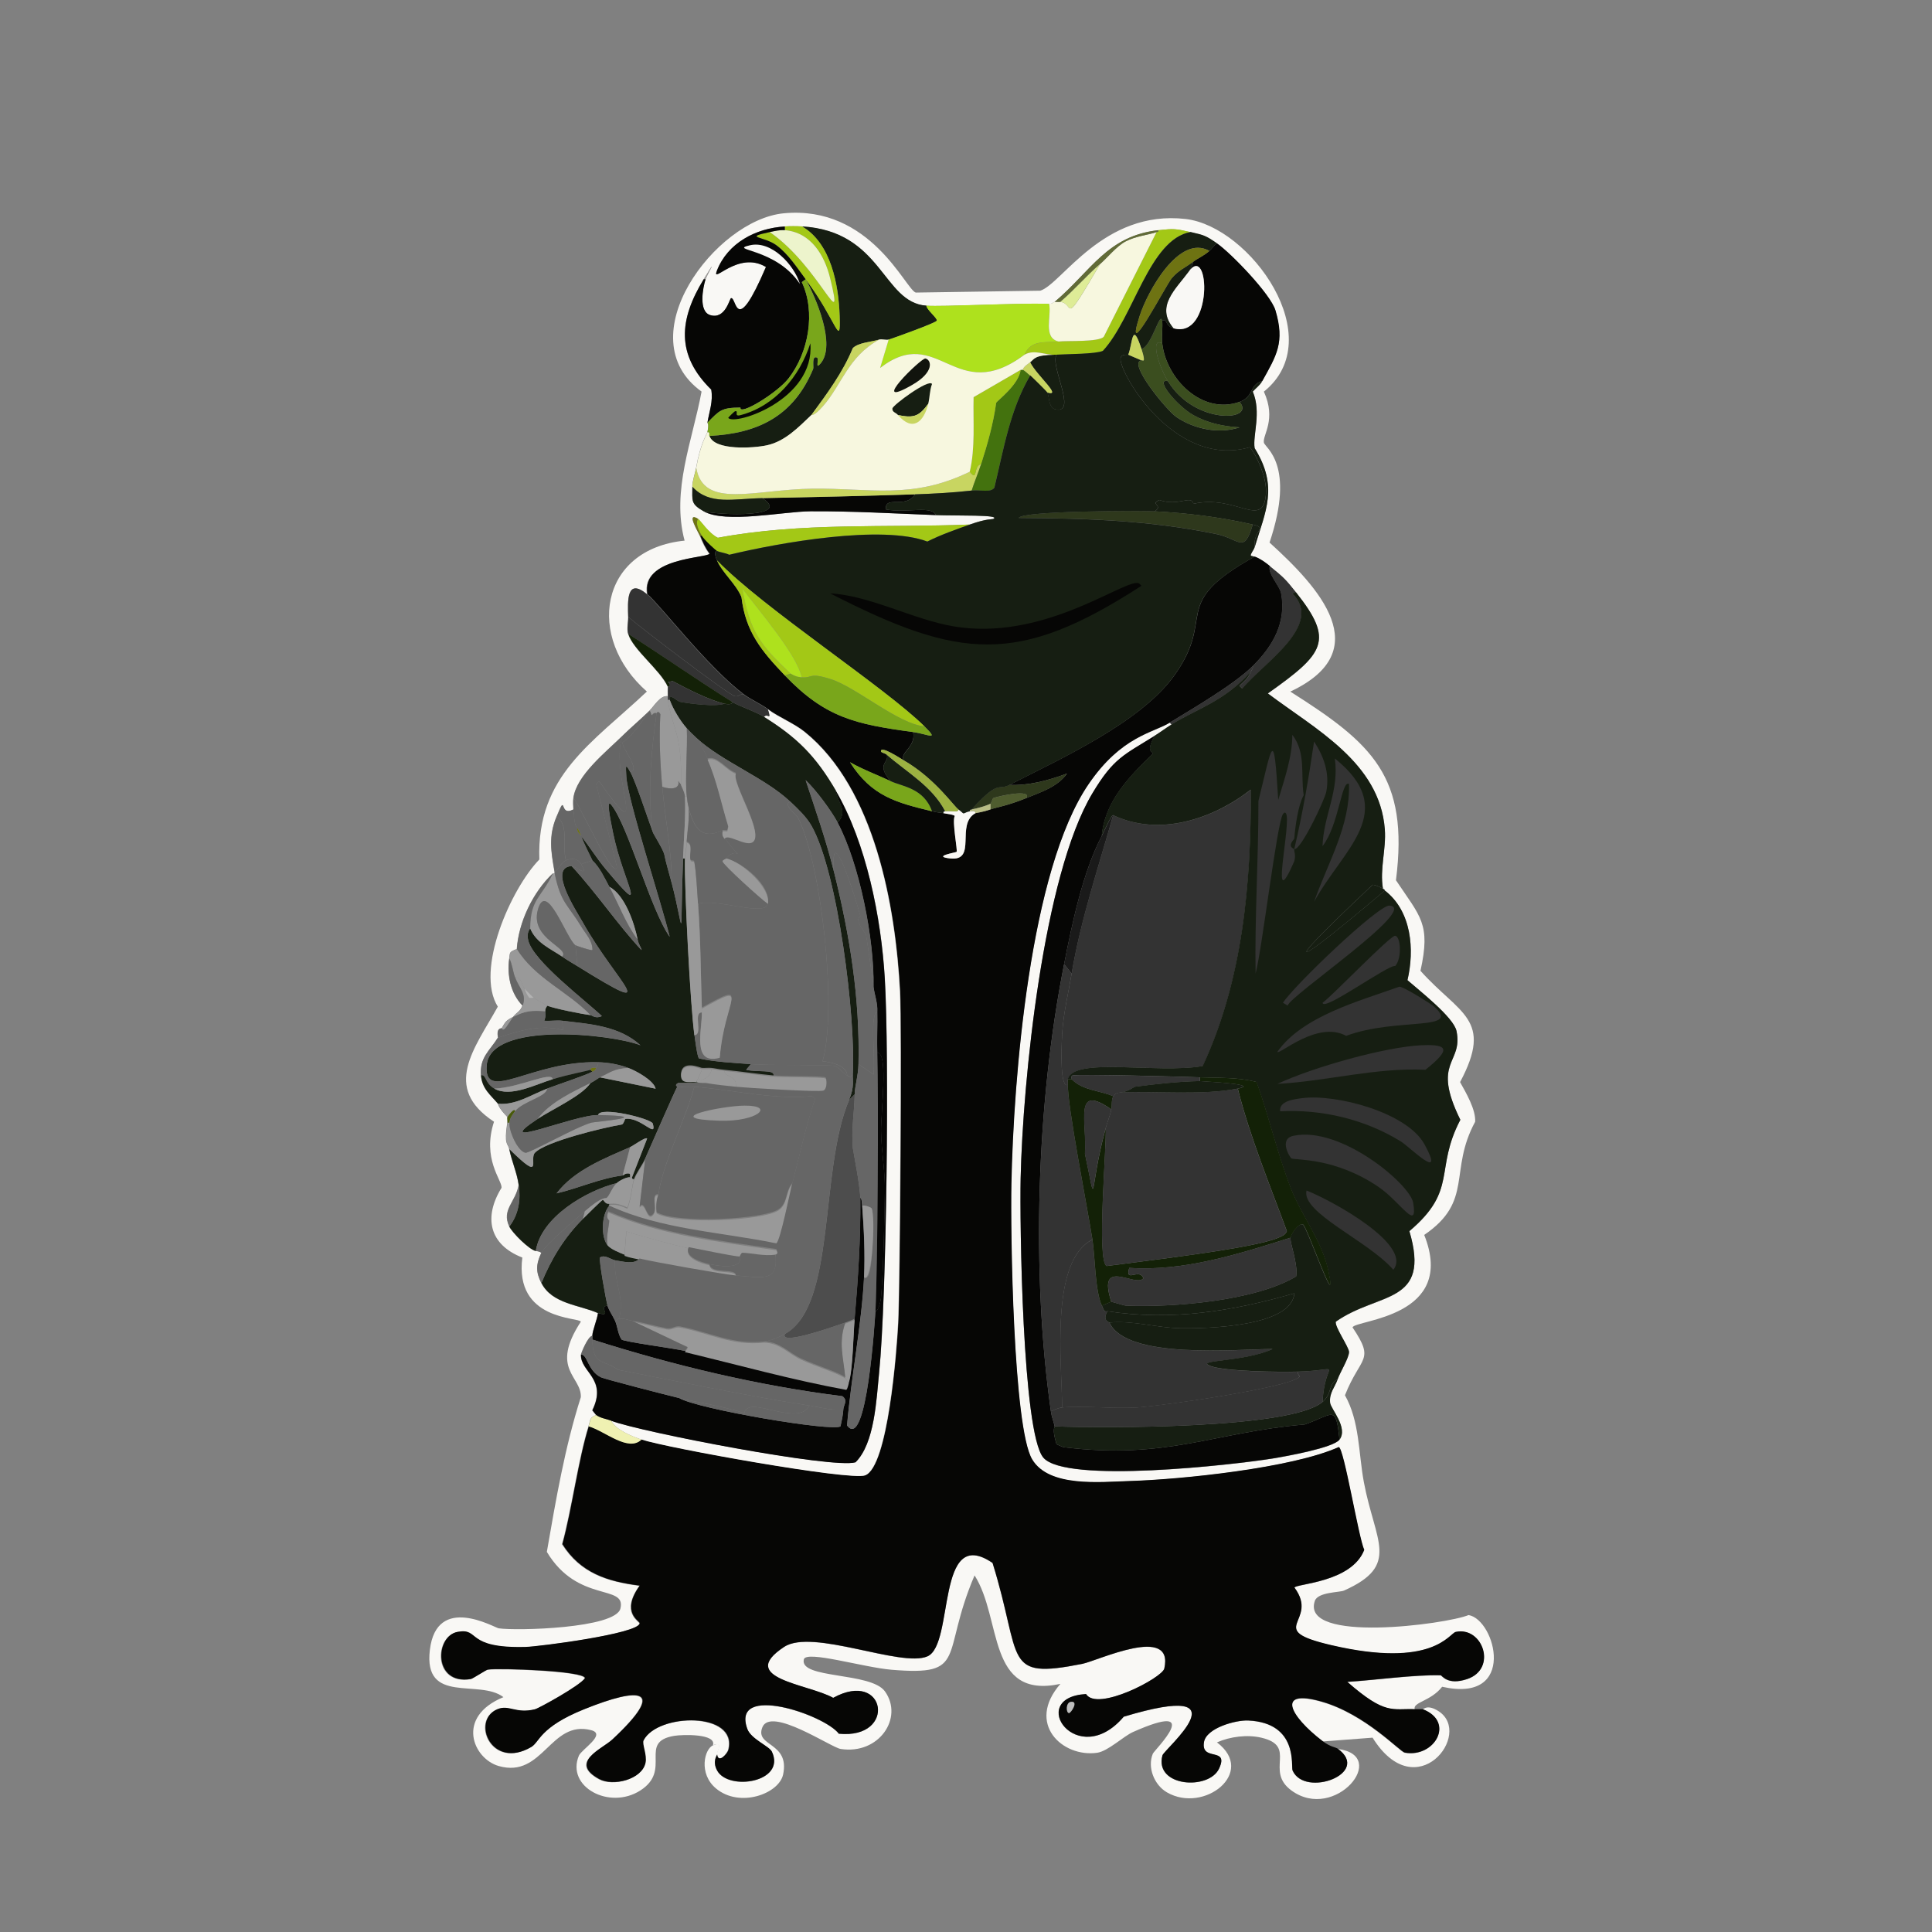 <?xml version="1.0" encoding="UTF-8"?><svg id="a" xmlns="http://www.w3.org/2000/svg" viewBox="0 0 361 361"><rect x="0" y="0" width="361" height="361" fill="#808080" stroke="none"/><defs><style>.b{fill:#999;}.b,.c,.d,.e,.f,.g,.h,.i,.j,.k,.l,.m,.n,.o,.p,.q,.r,.s,.t,.u,.v,.w,.x,.y,.z,.aa,.ab,.ac,.ad,.ae{stroke-width:0px;}.c{fill:#bdbdbd;}.d{fill:#aee11d;}.e{fill:#4d4d4d;}.f{fill:#666;}.g{fill:#edf4cc;}.h{fill:#616b37;}.i{fill:#79a61b;}.j{fill:#495b09;}.k{fill:#f9f8f5;}.l{fill:#1a1a1a;}.m{fill:#161e12;}.n{fill:#deec97;}.o{fill:#132107;}.p{fill:#c8d561;}.q{fill:#b3b3b3;}.r{fill:#333;}.s{fill:#6e7312;}.t{fill:#060605;}.u{fill:#2e381c;}.v{fill:#43720e;}.w{fill:#a3c816;}.x{fill:#4f5c2f;}.y{fill:#3b4e1f;}.z{fill:#eff1b2;}.aa{fill:#9cb141;}.ab{fill:#11140d;}.ac{fill:#a09e9d;}.ad{fill:#b8bc84;}.ae{fill:#f7f7df;}</style></defs><path class="k" d="m264.4,319.4c-4.33-.17-5.52,1.17-12.69-5.11,5.21-.32,12.47-1.36,17.45-1.23.27,0,1.24,1.93,4.94.71,5.71-1.9,2.93-9.88-2.12-8.81-1.2.25-4.24,6.91-23.27,2.47-12.78-2.98-2.08-4.29-6.87-10.75.2-.74,10.68-.92,13.04-7.05-1.08-2.35-3.78-19.03-4.76-19.21-8.74,3.93-29.38,6.06-39.13,6.35-5.4.16-15.01,1.23-18.16-4.05-3.55-5.97-4.06-42.64-3.88-51.47.41-19.55,3.41-58.62,14.45-74.74,6.13-8.94,11.99-9.52,15.16-11.46l.35.35c-1.06.67-2.12,1.46-3.17,2.12-5.72,3.59-7.65,4.09-11.63,10.75-9.19,15.37-13,53.77-13.4,71.92-.18,8.07.31,47.48,4.23,52.18,4.12,4.93,35.64,1.34,42.83.18,2.51-.41,11.38-2,12.52-3.53,1.64-2.22-1.63-5.71-1.76-6.87-.21-1.84.91-2.96,1.41-4.41.44-1.29,2.15-4.05,2.12-5.11-.03-.93-2.71-4.71-2.47-5.64,8-5.64,17.83-3.11,13.75-16.92,9.14-7.73,4.61-11.41,9.52-20.8-5.45-11.09.55-10.4-.71-16.57-.52-2.58-6.97-7.59-9.17-9.52,1.34-5.67.8-12.88-4.23-16.75-.02-.02.11-.1-.35-.35-.62-3.73.64-7.35.35-11.1-.94-12.48-13-18.7-21.86-25.38,10.59-7.51,12.43-9.85,5.29-18.86-2.04-2.57-2.41-2.89-4.94-4.94-.89-.72-1.74-1.34-2.82-1.76l-.71-.18c-.11-.33.54-1.03.71-1.59,2.04-6.77,4.49-11.3,0-18.51-.4-2.46,1.31-6.63-.35-10.58.59-.65,1.33-1.16,1.76-1.94,2.68-4.82,4.25-7.24,2.47-13.22-.9-3.03-8.34-10.72-10.93-12.52-2.09-1.45-2.38-1.53-4.94-2.12-2.77-.63-3.1-.67-5.99-.35-9.59,1.06-12.57,7.64-19.39,13.4-.28-.01-.31.37-1.06.35-6.79-.15-19.69.57-22.92.35-8.22-.55-8.2-13.92-23.27-14.81-1.01-.06-2.16-.06-3.17,0-5.39.31-10.68,3.08-12.69,8.28-1.03,2.67,3.98-3.85,9.17-.71-5.75,13.41-5.43,5.62-6.52,5.82-.27.05-1.04,4.02-3.88,3.17-2.25-.67-1.39-5.1-.88-6.7.25-.78,2.67-4.94-.35,0-4.59,7.51-5.23,14.11,1.41,20.62.38,2.19-.36,4.1-.71,6.17-.02.12.35.08,0,1.76-.07.34-1.3,2.03-2.12,6.7-.2,1.12-.7,2.37-.71,3.53,0,2.66-.34,3.18,2.12,4.58,4.07,2.33,14.8.04,19.92,0,7.86-.06,15.6.4,23.44.71,3.89.15,12.34-.11,10.75.71-.2.1-1.22-.09-4.41,1.06-15.73.62-31.43-.45-47.06,2.47-1.76-.88-3.19-3.21-3.7-3.53-2.33-1.43.09,2.52.35,3.17.53,1.3.91,2.21,1.76,3.35-.4.87-12.86.7-11.63,7.58-3.89-3.23-3.61,1.37-3.53,4.23.03,1.03-.3,2.19,0,3.17.92,2.97,5.99,6.74,7.4,9.87-.02.09,0,1.55,0,1.76-1.43-.2-2.51,1.84-3.53,2.82-1.6,1.55-3.34,3.02-4.94,4.58-3.12,3.06-8.6,7.4-9.17,11.63-.08.59-.03,1.48,0,2.12-2.88,1.53-1.14-3.49-3.17,1.41-1.5,3.61-1.01,6.48-.35,10.22.02.11-.02.24,0,.35h-.35c-3.71,3.53-6.34,9.05-6.7,14.1-1.46.57-1.25.64-1.41,1.76-.44,3.09.22,6.48,2.47,8.81-.45,1.16-.94,1.12-1.76,2.12-1.26.65-1.41.85-2.12,2.12-1.16.06-.65,1.68-.71,1.76-1.52,2.44-3.43,3.66-3.17,7.05.19,2.5,1.81,3.68,3.17,5.29.1.12-.02.65,1.76,2.47-.08.25.05.72,0,1.06-.66,4.32.12,3.81.35,4.94.46,2.28,1.46,4.45,1.76,6.7-.51,3.19-3.24,4.6-1.76,7.76.55,1.18,3.72,4.33,4.94,4.58.42.09.63.06,1.06.35-1.02,2.2-1.04,3.59,0,5.64,2,3.94,7.05,4.07,10.58,5.64-.16,1.27-.99,3.12-1.06,4.23-.84.1-2.11,3.3-2.12,3.53-.13,3.26,5,4.5,2.12,10.4l.71.88c-1.26.57-.98.74-1.41,2.12-1.94,6.17-3.13,15.46-4.94,22.03,3.4,5.4,8.42,6.99,14.45,7.76-3.66,5.1.07,6.62,0,7.05-.3,1.95-18.88,4.34-21.33,4.41-11.38.3-8.44-3.59-12.69-2.82-4.29.78-4.61,9.98,2.47,8.81.34-.06,2.85-1.71,3.17-1.76,2.07-.32,18.04.23,18.16,1.59-.88,1.38-8.63,5.64-9.34,5.82-3.63.9-4.86-.93-7.05,0-4.95,2.1-1.1,11.41,6.35,7.05,1.57-.92,1.54-3.69,9.87-7.05,10.6-4.27,15.55-3.94,5.29,5.64-1.91,1.79-8.2,4.26-2.47,7.4,2.59,1.42,7.95.11,8.64-3,.33-1.51-.7-3.56-.35-4.23,2.66-5.13,17.7-5.38,15.86,1.76-.17.68-1.89,2.68-2.12.88.07-.89,1.29-2.54-.71-1.76.73-2.19-5.67-2.02-7.23-1.76-6.83,1.14-.31,6.37-6.35,10.22-5.77,3.68-13.9-.7-11.46-6.52.49-1.17,5.22-4,2.29-4.76-7.64-1.97-8.98,9.07-17.27,6.7-4.8-1.37-8.11-9.18.88-12.87-4.51-3.47-14.96,1.47-13.75-8.81,1.25-10.58,12.04-4.18,12.87-4.05,3.34.5,21.84.02,22.74-3.7,1.13-4.64-7.95-.91-13.75-10.58,1.69-9.72,3.35-19.5,6.35-28.91.17-3.92-5.84-5.17,0-14.1-.27-.88-12.44-.14-10.93-11.99-6.22-2.42-7.27-7.55-3.88-13.04.11-1.42-3.69-5.39-1.41-12.34-9.77-6.41-3.64-13.67.71-21.5-4.29-6.81,2.43-22.01,7.76-27.5-.55-15.67,9.95-21.8,20.09-31.38-11.45-10.08-8.91-26.59,7.05-28.2-2.5-9.33,1.46-18.66,3.17-27.85-13.97-10.06,2.57-32.09,15.34-33.31,16.26-1.56,22.78,14.24,24.68,14.81l23.27-.35c4.02-1.25,11.77-15.16,27.15-13.4,12.1,1.39,27.03,22.31,14.63,32.26,2.39,5.25-.26,8.09,0,9.52.18.97,5.98,4.01,1.06,18.68,9.25,8.39,20.13,20.21,3.88,27.85,15.31,9.7,22.2,15.81,19.74,35.25,4.58,6.87,6.53,8.1,4.58,16.92,7.26,8.13,13.71,8.95,7.4,20.8,1.13,2.02,2.95,5.13,2.82,7.4-5,9.21-.22,14.82-9.52,21.15,6.15,15.45-12.79,15.83-13.4,17.27,4.29,6.38,1.52,5.29-1.41,12.69,2.76,4.9,2.52,10.81,3.53,16.22,2.08,11.16,6.89,15.54-3.7,20.27-.83.37-4.9.26-5.46,1.94-2.69,8.01,24.64,4.35,28.73,2.64,5.04.84,9.19,16.57-4.94,13.4-2.15,2.75-5.58,2.87-5.11,4.23Z"/><path class="k" d="m249.95,326.8c9.82,1.2-.48,13.72-8.64,7.76-5.07-3.71,1.21-8.28-5.64-9.87-2.62-.61-5.81-.21-8.28.88,7.44,5.61-2.4,13.36-9.34,9.34-2.39-1.38-3.7-4.67-2.64-7.23.28-.67,9.93-10.1-3.7-4.05-1.76.78-4.68,3.59-6.7,3.88-6.49.93-13.36-5.44-6.87-12.87-13.8,2.94-10.84-12.13-16.04-20.27-6.43,15.02-1.08,18.83-15.51,17.63-5.25-.44-15.97-3.68-16.39-1.94-.9,3.69,12.54,2.32,15.16,5.99,3.52,4.93-1.11,11.86-8.28,10.75-1.8-.28-13.06-7.97-14.63-4.05-1.46,3.65,5.16,2.71,3.88,8.81-.76,3.61-8.09,6.31-12.52,2.64-3.35-2.77-2.19-7.46-.53-8.11,1.99-.78.77.87.71,1.76-.01.15-.95,1.25,0,3,2.11,3.88,12.93,2.21,10.22-3.53-.48-1.01-3.9-2.35-4.58-4.23-3.13-8.59,14.4-2.7,17.1.88,10.92,1.07,8.81-12.13-1.06-6.7-4.65-2.61-18.12-3.6-9.17-9.52,5.31-3.51,21.89,3.92,26.79,1.76,5.09-2.24,1.49-24.71,12.16-17.45,5.65,18.14,1.73,21.84,16.75,18.86,2.88-.57,17.22-7.43,15.34.88-.39,1.73-12.55,8.12-14.63,4.76-11.27.65-1.64,14.44,7.05,4.23,23.28-7,7.53,6.09,7.23,7.23-1.55,5.88,8.66,6.57,10.58,2.47,1.94-4.15-3.43-1.21-2.82-4.94.44-2.66,5.97-4.17,8.28-4.05,9.41.45,7.95,8.58,8.28,9.34,2.27,5.16,14.74.54,8.46-4.05Z"/><path class="k" d="m265.81,319.4c.16,0,.88-1.02,3,.35,6.51,4.22-4.18,18.04-12.34,4.94l-9.34.71c-6.29-4.81-8.76-9.86-.18-7.4,8.17,2.34,14.6,9.35,15.51,9.52,5.55,1.01,9.47-5.75,3.35-8.11Z"/><path class="t" d="m133.96,102.94c-.66.05-.16,1.41,0,1.76,1.08,2.43,3.54,4.36,4.58,6.87.76,6.49,3.8,10.13,8.11,14.63,7.55,7.89,13.2,9.13,23.97,10.58.57,2.84-2.56,3.77-1.76,5.29-.44-.25-4.57-2.99-4.23-1.59.29.23.78.28,1.06.53.57,1.61-2.13,1.55.71,4.94-2.52-1.18-5.15-2.14-7.58-3.53,4.05,6.42,8.79,7.57,15.34,9.17,1.07.26,1.95.31,2.12.35.4.11,1.95.23,2.12.53-.52,1.07.57,6.44.35,6.7-.11.13-4.67.84-1.23,1.23,5.18.59.96-6.39,4.76-8.46.13-.07,1.24-.15,2.82-.71,1.14-.4,3.12-.66,6.7-2.12,2.71-1.11,5.81-2.07,7.58-4.58-3.52,1.33-7.39,2.31-10.75,2.12,9.51-4.85,24.35-11.6,30.67-20.27,8.25-11.3-1.16-13.35,15.16-22.39,1.08.42,1.93,1.04,2.82,1.76-.45,1.41,1.86,3.71,2.12,5.11.99,5.47-1.54,9.85-5.29,13.57-3.45,3.43-11.17,7.93-15.51,10.58-3.17,1.94-9.03,2.51-15.16,11.46-11.05,16.12-14.05,55.19-14.45,74.74-.18,8.83.32,45.5,3.88,51.47,3.14,5.28,12.75,4.21,18.16,4.05,9.75-.29,30.39-2.42,39.13-6.35.98.19,3.68,16.86,4.76,19.21-2.36,6.13-12.84,6.31-13.04,7.05,4.8,6.46-5.91,7.77,6.87,10.75,19.03,4.44,22.07-2.21,23.27-2.47,5.04-1.07,7.83,6.91,2.12,8.81-3.69,1.23-4.67-.7-4.94-.71-4.98-.13-12.24.91-17.45,1.23,7.17,6.28,8.37,4.94,12.69,5.11.47.02.94,0,1.41,0,6.12,2.36,2.2,9.12-3.35,8.11-.91-.17-7.34-7.18-15.51-9.52-8.58-2.46-6.11,2.59.18,7.4,1.42,1.09,2.38,1.09,2.82,1.41,6.28,4.6-6.19,9.21-8.46,4.05-.34-.77,1.13-8.89-8.28-9.34-2.31-.11-7.85,1.39-8.28,4.05-.61,3.73,4.76.78,2.82,4.94-1.91,4.1-12.13,3.41-10.58-2.47.3-1.13,16.05-14.23-7.23-7.23-8.69,10.21-18.32-3.58-7.05-4.23,2.09,3.36,14.24-3.03,14.63-4.76,1.88-8.31-12.45-1.45-15.34-.88-15.01,2.98-11.1-.72-16.75-18.86-10.67-7.26-7.08,15.22-12.16,17.45-4.91,2.16-21.49-5.27-26.79-1.76-8.95,5.92,4.52,6.91,9.17,9.52,9.87-5.43,11.98,7.77,1.06,6.7-2.7-3.58-20.22-9.47-17.1-.88.68,1.88,4.11,3.22,4.58,4.23,2.71,5.73-8.12,7.4-10.22,3.53-.95-1.75-.01-2.85,0-3,.23,1.8,1.94-.2,2.12-.88,1.83-7.15-13.2-6.89-15.86-1.76-.35.67.69,2.72.35,4.23-.68,3.11-6.05,4.41-8.64,3-5.73-3.14.55-5.62,2.47-7.4,10.26-9.58,5.31-9.92-5.29-5.64-8.33,3.36-8.3,6.13-9.87,7.05-7.45,4.36-11.3-4.95-6.35-7.05,2.19-.93,3.42.9,7.05,0,.72-.18,8.46-4.44,9.34-5.82-.12-1.36-16.08-1.91-18.16-1.59-.33.05-2.83,1.71-3.17,1.76-7.07,1.16-6.76-8.03-2.47-8.81,4.25-.77,1.31,3.12,12.69,2.82,2.45-.06,21.03-2.46,21.33-4.41.07-.43-3.66-1.96,0-7.05-6.04-.77-11.05-2.35-14.45-7.76,1.81-6.58,2.99-15.86,4.94-22.03,3.06.88,7.41,4.87,9.87,2.47,4.63,1.56,39,7.74,41.78,6.7,4.3-1.61,5.91-23.47,6.17-28.38.36-6.78.68-55.9.35-62.05-.85-15.88-4.7-37.87-17.8-48.47-1.98-1.6-4.88-2.75-6.87-4.23-1.31-.97-3.29-1.84-4.58-2.82-6.76-5.11-15.64-16.74-17.98-18.68-1.22-6.88,11.23-6.71,11.63-7.58-.85-1.14-1.23-2.05-1.76-3.35h.35c.55.88,2.64,2.74,2.82,2.82Z"/><path class="i" d="m166.4,145.95c2.13,1,6.23,1.27,7.76,5.64-6.55-1.59-11.29-2.75-15.34-9.17,2.43,1.39,5.06,2.34,7.58,3.53Z"/><path class="k" d="m181.21,151.59c.47-.05,1.09-.12,1.06.35-3.8,2.07.42,9.05-4.76,8.46-3.44-.39,1.13-1.1,1.23-1.23.22-.26-.87-5.63-.35-6.7-.16-.3-1.71-.41-2.12-.53-.04-.3.09-.32.35-.35,1.21-.14,2.45.32,2.47-.35.36.22.81.68.88.71.28.09.47-.26,1.23-.35Z"/><path class="r" d="m233.73,125.5c-4.93,5.58-10.25,7.01-14.81,9.87l-.35-.35c4.34-2.65,12.06-7.15,15.51-10.58.12.48-.2.68-.35,1.06Z"/><path class="c" d="m200.07,317.99c1.62-.24,0,2.2-.35,2.12-.58-.14-.57-1.98.35-2.12Z"/><path class="k" d="m119.86,268.99c-1.72-.58-4.91-1.86-5.64-3.53,5.59,2.12,41.46,9.02,45.65,7.76,3.58-3.54,3.9-11.7,4.41-16.75,1.43-14.23,1.91-59.4,1.06-73.68-.68-11.34-3.43-25.25-9.17-35.08-3.72-6.38-7.14-9.85-13.4-13.75.6-.84,1.45.91.71-1.41,1.99,1.48,4.9,2.63,6.87,4.23,13.11,10.6,16.96,32.59,17.8,48.47.33,6.15,0,55.27-.35,62.05-.26,4.91-1.87,26.76-6.17,28.38-2.77,1.04-37.14-5.14-41.78-6.7Z"/><path class="w" d="m181.21,98.01c-2.67.96-5.39,1.89-7.93,3.17-8.47-3.19-27.48.18-37.02,2.47-.69-.33-1.71-.44-2.29-.71-.18-.08-2.27-1.94-2.82-2.82-.53-.85-1.29-2.38-.71-3.17.51.32,1.94,2.65,3.7,3.53,15.64-2.92,31.33-1.85,47.06-2.47Z"/><path class="m" d="m176.62,151.59c-.26.03-.39.05-.35.35-.16-.05-1.04-.09-2.12-.35-1.53-4.37-5.63-4.64-7.76-5.64-2.83-3.39-.13-3.32-.71-4.94,3.77,3.29,8.51,5.9,10.93,10.58Z"/><path class="u" d="m191.78,149.12c1.08-1.74-5.06-.4-6.17,0-.14.05-.42,1.01-.53,1.06-.98.45-2.45.85-3.53,1.06,5.17-5.71,4.87-3.47,7.05-4.58,3.36.2,7.24-.79,10.75-2.12-1.77,2.52-4.87,3.48-7.58,4.58Z"/><path class="x" d="m191.78,149.12c-3.58,1.46-5.56,1.72-6.7,2.12v-1.06c.11-.05.38-1.01.53-1.06,1.11-.4,7.25-1.74,6.17,0Z"/><path class="ad" d="m185.08,151.24c-1.58.55-2.69.64-2.82.71.03-.47-.59-.41-1.06-.35-.04-.43.34-.33.35-.35,1.08-.21,2.55-.61,3.53-1.06v1.06Z"/><path class="s" d="m130.44,96.95c-.59.79.17,2.32.71,3.17h-.35c-.27-.65-2.69-4.61-.35-3.17Z"/><path class="t" d="m235.85,71.21c-2.43.6-1.49,2.91-4.23,3.88-7.03,2.48-13.71-4.31-14.45-10.93-.15-1.38.11-2.84,0-4.23,1.03-.52.39.92,2.12,1.41,7.43,2.1,6.8-16.09,2.82-10.58.06-.08,1.11-1.81.71-1.76,1.14-.85,1.97-1.09,3.17-2.12.5-.42.79-1.04,1.41-1.41,2.59,1.79,10.03,9.49,10.93,12.52,1.78,5.98.21,8.4-2.47,13.22Z"/><path class="m" d="m173.1,57.11c.01.74,2.17,2.41,1.94,2.82-.24.42-7.91,3.18-8.99,3.53-.44.14-1.3-.13-1.76,0-1.51.44-3.88.55-4.94,1.59-1.88,4.58-4.84,8.55-7.76,12.52-2.41,2.28-4.9,4.9-8.28,5.64-2.5.54-9.85,1.03-10.75-1.76,9.19-.45,15.75-3.76,19.39-12.52.15-.37-.34-2.53.71-2.12.49.2-.46,2.48.71,1.06,2.86-3.47-.88-12.19-2.82-15.69,5.79,7.7,6.54,13.17,6.35,6.87-.18-5.76-1.61-13.63-7.05-16.75,15.06.89,15.05,14.26,23.27,14.81Z"/><path class="d" d="m196.01,56.76c.52,2.26-1.21,6.34,1.76,7.05-2.42.27-5.14-.39-6.35,2.47-13,9.71-16.05-5.97-26.97,2.47l1.59-5.29c1.08-.34,8.75-3.1,8.99-3.53.23-.41-1.93-2.08-1.94-2.82,3.23.22,16.13-.51,22.92-.35Z"/><path class="m" d="m210.82,66.28l2.47,1.06c-2.67.36,4.69,9.33,6.52,10.58,3.28,2.24,7.9,3.23,11.81,1.94-3.04-.18-5.99-.8-8.64-2.29-3.12-1.76-7.33-6.94-4.76-6.35,5.02,8.25,16.53,7.5,13.4,3.88,2.74-.97,1.8-3.27,4.23-3.88-.44.78-1.18,1.29-1.76,1.94,1.66,3.95-.04,8.12.35,10.58,4.49,7.21,2.04,11.74,0,18.51-.32-3.26,2.55-3.56-.35-4.23-5.92-1.37-12.26-2.16-18.33-2.47,1.73-1.17-.98-1.28.88-2.12,3.6,1.26,5.98-1.05,6.35.71,8.03-1.85,13.09,4.95,13.57-1.94.18-2.52-1.36-6.51-3-8.64-14.43,4.19-24.92-14.78-24.15-16.75.29-.75,1.38-.46,1.41-.53Z"/><path class="t" d="m170.98,92.37c-1.81,2.81-5.64.07-5.46,2.82,3.91.73,8.58-.81,9.34,1.06-7.84-.3-15.58-.76-23.44-.71-5.12.04-15.85,2.33-19.92,0,2.81.74,16.68,1.25,10.93-2.47,9.48-.19,19.08-.39,28.56-.71Z"/><path class="w" d="m222.45,43.36c-7.74,1.38-10.63,15.97-16.39,22.21-1.29.59-6.65.59-8.64.71-.12,0-.24,0-.35,0-1.73.09-3.85-1.06-5.64,0,1.21-2.86,3.92-2.2,6.35-2.47,1.68-.19,7.44.14,8.46-.88l9.87-19.57c.13-.05.39.06.35-.35,2.89-.32,3.23-.28,5.99.35Z"/><path class="p" d="m183.32,86.72c-.54,1.66-1.25,3.27-1.76,4.94-3.5.4-7.06.59-10.58.71-9.47.31-19.07.52-28.56.71-5.43.11-9.83,1.36-13.04-2.12,0-1.15.51-2.4.71-3.53,1.4,7.76,10.85,4.02,21.68,3.88,10.76-.14,18.62,2.11,29.44-3.17,1.54,2.03.63-1.18,2.12-1.41Z"/><path class="w" d="m149.83,42.3c5.44,3.11,6.87,10.99,7.05,16.75.2,6.3-.55.82-6.35-6.87-1.65-2.19-3.22-4.68-5.46-6.35-2.32-1.72-6.32-1.37-1.23-2.47,9.4,6.53,14.05,20.02,11.28,8.64-1.05-4.32-3.59-8.58-8.46-8.99v-.71c1.01-.06,2.16-.06,3.17,0Z"/><path class="m" d="m142.43,93.07c5.75,3.72-8.12,3.21-10.93,2.47-2.46-1.41-2.12-1.92-2.12-4.58,3.21,3.48,7.61,2.22,13.04,2.12Z"/><path class="ac" d="m131.85,52.18h-.35c3.02-4.94.6-.78.35,0Z"/><path class="u" d="m215.75,95.54c6.07.3,12.41,1.09,18.33,2.47-1.65,5.61-2.46,2.66-6.87,1.76-12.61-2.57-24.28-2.92-36.84-3,.6-1.34,22.48-1.38,25.38-1.23Z"/><path class="v" d="m192.49,70.16c-3.77,6.38-4.99,13.88-6.7,20.98-.73.99-2.59.34-4.23.53.52-1.66,1.23-3.28,1.76-4.94,1.2-3.73,2.28-7.57,2.82-11.46.18-.41,4.21-3.34,4.58-6.17h.35c.33.04,1.05.81,1.41,1.06Z"/><path class="y" d="m217.16,59.93c.11,1.39-.15,2.85,0,4.23-2.23-1.22-.8,4,1.06,7.05-2.58-.59,1.64,4.59,4.76,6.35,2.65,1.49,5.6,2.11,8.64,2.29-3.91,1.29-8.53.3-11.81-1.94-1.83-1.25-9.19-10.22-6.52-10.58.08-.21.98.92,0-2.12,1.97-.57,3.46-7.23,3.88-5.29Z"/><path class="k" d="m219.28,61.34c-3.45-4.06.43-7.33,2.82-10.58,3.98-5.52,4.61,12.67-2.82,10.58Z"/><path class="m" d="m197.07,66.28c.12,0,.24,0,.35,0-1.32,1.95,3.95,11.08-.18,10.22-1.41-.29-1.12-2.46-1.59-3.17,2.98.92-1.99-3.21-3.17-5.64.82-.64.78-1.35,4.58-1.41Z"/><path class="p" d="m195.66,73.33c-.21-.32-2.99-3.04-3.17-3.17-.36-.25-1.08-1.02-1.41-1.06.25-.67.89-1.01,1.41-1.41,1.19,2.43,6.15,6.56,3.17,5.64Z"/><path class="m" d="m227.39,45.48c-.62.37-.91.99-1.41,1.41-5.68-3.26-11.62,7.69-13.04,12.16-3.1,9.69,4.96-5.85,5.99-7.05,1.29-1.51,2.42-1.91,3.88-3,.41-.05-.65,1.69-.71,1.76-2.39,3.25-6.27,6.52-2.82,10.58-1.73-.49-1.08-1.93-2.12-1.41-.42-1.94-1.91,4.71-3.88,5.29-1.8-5.57-1.65-.9-2.47,1.06-.03.07-1.12-.22-1.41.53-.77,1.96,9.72,20.93,24.15,16.75,1.64,2.13,3.17,6.12,3,8.64-.49,6.89-5.55.09-13.57,1.94-.36-1.76-2.74.55-6.35-.71-1.87.83.85.94-.88,2.12-2.9-.14-24.78-.11-25.38,1.23,12.56.08,24.23.43,36.84,3,4.41.9,5.23,3.84,6.87-1.76,2.9.67.04.97.35,4.23-.17.56-.82,1.25-.71,1.59l.71.18c-16.32,9.04-6.91,11.08-15.16,22.39-6.32,8.67-21.16,15.42-30.67,20.27-2.18,1.11-1.88-1.13-7.05,4.58-.02.02-.39-.08-.35.35-.77.09-.95.44-1.23.35-.07-.02-.52-.48-.88-.71-.8-.49-4.32-5.76-10.22-9.17-.79-1.51,2.33-2.45,1.76-5.29,2.8.38,4.98,1.77,2.12-1.06-7.45-7.37-30.07-22.03-38.78-31.02-.16-.35-.66-1.71,0-1.76.58.27,1.61.37,2.29.71,9.54-2.29,28.55-5.65,37.02-2.47,2.54-1.28,5.26-2.22,7.93-3.17,3.19-1.14,4.21-.95,4.41-1.06,1.58-.81-6.86-.56-10.75-.71-.76-1.87-5.43-.33-9.34-1.06-.18-2.75,3.65-.01,5.46-2.82,3.52-.12,7.08-.31,10.58-.71,1.64-.19,3.5.46,4.23-.53,1.71-7.1,2.92-14.59,6.7-20.98.18.13,2.96,2.85,3.17,3.17.47.71.17,2.88,1.59,3.17,4.13.86-1.15-8.27.18-10.22,1.99-.11,7.34-.11,8.64-.71,5.77-6.24,8.65-20.83,16.39-22.21,2.55.59,2.84.67,4.94,2.12Z"/><path class="aa" d="m168.87,142.07c5.91,3.41,9.42,8.68,10.22,9.17-.02.67-1.26.21-2.47.35-2.42-4.67-7.16-7.28-10.93-10.58-.28-.24-.77-.3-1.06-.53-.34-1.41,3.79,1.33,4.23,1.59Z"/><path class="t" d="m212.4,108.93c.48,0,.59.22.88.53-23.1,14.96-33.97,13.8-58.17,1.41,7.48.41,15.47,4.88,23.09,6.17,16.32,2.76,30.82-8.07,34.2-8.11Z"/><path class="s" d="m225.98,46.89c-1.2,1.02-2.04,1.27-3.17,2.12-1.46,1.09-2.58,1.48-3.88,3-1.03,1.21-9.09,16.74-5.99,7.05,1.43-4.47,7.36-15.42,13.04-12.16Z"/><path class="m" d="m198.66,137.84c.37,0,.74-.1.88.18-12.59,8.52-6.58-.17-.88-.18Z"/><path class="p" d="m213.29,65.22c.98,3.03.08,1.9,0,2.12l-2.47-1.06c.82-1.96.67-6.63,2.47-1.06Z"/><path class="w" d="m172.74,135.73c-4.87-.44-12.71-7.29-17.45-8.81-4.2-1.35-3.45-.17-5.46-.35-.97-4.3-7.74-12.12-11.1-16.57,1.35,7.96,3.3,10.51,8.99,15.86l-1.06.35c-4.31-4.5-7.35-8.14-8.11-14.63-1.04-2.52-3.51-4.45-4.58-6.87,8.71,8.99,31.33,23.66,38.78,31.02Z"/><path class="i" d="m147.71,125.86c.81.46,1.16.62,2.12.71,2.02.18,1.26-1,5.46.35,4.74,1.53,12.58,8.37,17.45,8.81,2.86,2.83.69,1.43-2.12,1.06-10.77-1.45-16.42-2.69-23.97-10.58l1.06-.35Z"/><path class="d" d="m149.83,126.56c-.95-.09-1.31-.24-2.12-.71-5.69-5.36-7.64-7.91-8.99-15.86,3.36,4.45,10.13,12.27,11.1,16.57Z"/><path class="w" d="m190.72,69.1c-.37,2.83-4.41,5.76-4.58,6.17-.54,3.89-1.62,7.73-2.82,11.46-1.49.23-.57,3.44-2.12,1.41,1.04-4.55.6-9.27.71-13.93l8.81-5.11Z"/><path class="p" d="m151.59,77.56c2.91-3.96,5.87-7.93,7.76-12.52,1.05-1.04,3.42-1.14,4.94-1.59-5.83,3.16-7.02,8.54-10.58,12.52-1.69,1.88-2.02,1.5-2.12,1.59Z"/><path class="ae" d="m166.05,63.46l-1.59,5.29c10.92-8.44,13.97,7.24,26.97-2.47,1.79-1.06,3.91.09,5.64,0-3.81.07-3.76.77-4.58,1.41-.52.4-1.16.74-1.41,1.41h-.35l-8.81,5.11c-.11,4.66.34,9.37-.71,13.93-10.82,5.28-18.67,3.03-29.44,3.17-10.84.15-20.28,3.88-21.68-3.88.82-4.67,2.04-6.35,2.12-6.7.54-.02.27.46.35.71.9,2.8,8.26,2.31,10.75,1.76,3.39-.74,5.88-3.36,8.28-5.64.1-.09.43.3,2.12-1.59,3.55-3.97,4.74-9.35,10.58-12.52.46-.13,1.33.14,1.76,0Z"/><path class="m" d="m173.45,75.44c-1.72,2.39-2.73,2.72-5.64,2.12-.44-.51-1.12-.53-1.06-1.23.05-.62,6.82-5.62,7.4-4.58-.45,1.19-.41,2.48-.71,3.7Z"/><path class="ab" d="m172.92,66.98c1.12.27,1.75,2.51-2.47,4.94-8.53,4.91,1.73-5.11,2.47-4.94Z"/><path class="p" d="m167.81,77.56c2.91.6,3.92.27,5.64-2.12-.82,3.39-2.91,5.32-5.64,2.12Z"/><path class="g" d="m146.66,43.01c4.87.41,7.41,4.67,8.46,8.99,2.77,11.38-1.88-2.11-11.28-8.64.9-.2,1.88-.43,2.82-.35Z"/><path class="t" d="m146.66,43.01c-.94-.08-1.92.16-2.82.35-5.09,1.1-1.08.75,1.23,2.47,2.24,1.66,3.82,4.15,5.46,6.35l-.71.53c2.63,5.58,1.29,13.14-2.47,17.98-2.15,2.77-9.27,7.07-8.99,5.46-3.63.02-3.91.55-6.17,2.82.34-2.07,1.09-3.98.71-6.17-6.64-6.51-6-13.11-1.41-20.62h.35c-.51,1.6-1.36,6.03.88,6.7,2.84.85,3.6-3.12,3.88-3.17,1.09-.2.77,7.6,6.52-5.82-5.19-3.14-10.2,3.37-9.17.71,2.01-5.21,7.3-7.97,12.69-8.28v.71Z"/><path class="k" d="m140.13,45.83c3.99-.94,8.25,3.63,9.34,7.23-4.52-6.82-13.57-6.23-9.34-7.23Z"/><path class="y" d="m217.16,64.16c.74,6.62,7.43,13.41,14.45,10.93,3.14,3.62-8.38,4.37-13.4-3.88-1.85-3.05-3.29-8.27-1.06-7.05Z"/><path class="ae" d="m216.11,43.36l-9.87,19.57c-1.02,1.03-6.78.69-8.46.88-2.97-.72-1.24-4.79-1.76-7.05.75.02.78-.36,1.06-.35.58.03,1,0,1.06,0,2.78.27.2,5.23,7.4-7.05,1.34-1.16,3.08-3.33,4.76-4.23,1.91-1.02,4.37-1.24,5.82-1.76Z"/><path class="h" d="m216.46,43.01c.04.41-.22.31-.35.35-1.45.52-3.91.74-5.82,1.76-1.68.9-3.42,3.07-4.76,4.23-2.59,2.24-4.8,4.84-7.4,7.05-.05,0-.48.03-1.06,0,6.81-5.75,9.8-12.34,19.39-13.4Z"/><path class="n" d="m198.13,56.41c2.61-2.21,4.81-4.82,7.4-7.05-7.21,12.28-4.62,7.32-7.4,7.05Z"/><path class="i" d="m150.53,52.18c1.94,3.5,5.68,12.22,2.82,15.69-1.17,1.42-.21-.86-.71-1.06-1.04-.42-.55,1.75-.71,2.12-3.64,8.75-10.2,12.06-19.39,12.52-.08-.24.19-.72-.35-.71.35-1.69-.02-1.65,0-1.76,2.26-2.27,2.54-2.8,6.17-2.82-.28,1.61,6.84-2.7,8.99-5.46,3.76-4.84,5.1-12.4,2.47-17.98l.71-.53Z"/><path class="t" d="m151.42,64.16c.87,10.6-14.21,15.42-15.34,13.93-.05-.07,1.15-1.21,1.23-1.23.87-.25-.32,1.07,1.06.71,6.42-1.69,11.07-7.22,13.04-13.4Z"/><path class="r" d="m242.19,110.7l-.71.18c5.98,5.93-5.38,12.98-9.34,17.8l-.53-.53c.93-.91,1.59-1.38,2.12-2.64.16-.38.47-.58.35-1.06,3.74-3.72,6.28-8.1,5.29-13.57-.25-1.4-2.56-3.7-2.12-5.11,2.53,2.05,2.89,2.36,4.94,4.94Z"/><path class="t" d="m215.75,137.49c-1.8,3.31-.18,2.85-.35,3.35-4.4,4.28-8.98,8.95-9.52,15.34-3.57,6.79-5.55,16.41-7.05,23.97-5.13,25.86-6.17,57.46-2.47,83.55.15,1.09.49,1.82.71,2.82.04.16-.56.42.35,3.35l1.23.53c19.39,2.41,28.26-2.81,45.12-4.23,5.41-1.87,5.82-3.87,6.52,2.82-1.13,1.53-10.01,3.12-12.52,3.53-7.19,1.16-38.72,4.76-42.83-.18-3.92-4.7-4.41-44.11-4.23-52.18.4-18.15,4.2-56.55,13.4-71.92,3.98-6.66,5.91-7.16,11.63-10.75Z"/><path class="m" d="m249.95,257.71c-.5,1.45-1.62,2.56-1.41,4.41.14,1.16,3.41,4.66,1.76,6.87-.71-6.69-1.11-4.69-6.52-2.82-16.86,1.42-25.74,6.64-45.12,4.23l-1.23-.53c-.92-2.93-.32-3.18-.35-3.35,9.16.34,44.2.5,50.06-4.58,1.89-1.64.94-3.23,2.82-4.23Z"/><path class="r" d="m199.54,201.65c-.07.29.02.72,0,1.06-1.45.69-1.26-6.32-1.06-9.69.22-3.67,1.15-7.48,1.76-11.1,1.71-10.16,4.97-19.73,7.76-29.61,8.6,4.1,18.61.78,25.74-4.76.08,17.51-1.51,35.59-8.99,51.65-8.44,1.48-24.16-1.77-25.21,2.47Z"/><path class="r" d="m204.12,231.62c.48,3.03.48,9.62,1.76,12.34.33.71.37,1.23,1.06,1.06-1.03,1.77.3,2,.35,2.12,3.2,6.94,23.73,4.96,30.49,4.94-5.31,2.46-14.76,2-11.63,3.17,2.74,1.03,12.91,1.16,16.39,1.06-.13.74.53.77.18,1.06-2.6,2.06-25.69,5.34-30.32,5.64-4.25.27-10.21-.39-13.93,0-.09-8.49-2.29-27.37,5.64-31.38Z"/><path class="r" d="m247.13,261.94c-5.86,5.09-40.9,4.92-50.06,4.58-.22-1-.55-1.74-.71-2.82.64-.28,1.42-.63,2.12-.71,3.72-.39,9.68.27,13.93,0,4.62-.3,27.72-3.58,30.32-5.64.36-.28-.31-.32-.18-1.06,8.92-.26,4.94-2.4,4.58,5.64Z"/><path class="m" d="m242.19,110.7c7.15,9.01,5.3,11.35-5.29,18.86,8.86,6.69,20.91,12.91,21.86,25.38.28,3.75-.98,7.38-.35,11.1-.39-.21-1.55-.77-1.94-.71-18.9,17.82-14.49,15.26,2.29,1.06,5.03,3.87,5.57,11.07,4.23,16.75,2.19,1.93,8.64,6.93,9.17,9.52,1.25,6.17-4.75,5.48.71,16.57-4.9,9.39-.38,13.07-9.52,20.8,4.08,13.81-5.75,11.28-13.75,16.92-.24.93,2.43,4.71,2.47,5.64.04,1.06-1.67,3.82-2.12,5.11-1.88,1-.93,2.59-2.82,4.23.35-8.04,4.34-5.9-4.58-5.64-3.48.1-13.65-.03-16.39-1.06-3.12-1.17,6.32-.71,11.63-3.17-6.76.03-27.29,2.01-30.49-4.94,4.42-.42,8.84.98,13.22,1.06,5.19.09,20.87-.32,21.33-6.52-11.46,3.33-22.94,5.19-34.9,3.35-.69.18-.72-.35-1.06-1.06.5-.17,1.59-.7,1.76-.71.14,0,2.43.7,2.64.71,8.84.38,24.28-.87,31.9-5.46.35-2.44-1.18-6.19-1.06-7.23.07-.65,1.43-2.72,2.29-2.47.74.21,6.73,17.79,4.76,8.64-1.21-5.64-5.02-10.26-7.05-15.51-2.47-6.39-4.04-13.28-6.35-19.74-3.49-.92-7.03-.74-10.58-.88-2.94-.11-22.65-.66-23.8-.35-.32.08-.11.63-.18.71-.03.04-.42-.02-.71,0,1.04-4.24,16.76-.98,25.21-2.47,7.48-16.05,9.07-34.14,8.99-51.65-7.12,5.54-17.13,8.86-25.74,4.76-.41.12-1.76,3.21-2.12,3.88.54-6.39,5.12-11.06,9.52-15.34.17-.5-1.44-.04.35-3.35,1.05-.66,2.11-1.45,3.17-2.12,4.56-2.86,9.88-4.29,14.81-9.87-.52,1.27-1.19,1.74-2.12,2.64l.53.53c3.96-4.83,15.32-11.87,9.34-17.8l.71-.18Z"/><path class="m" d="m258.41,166.05c.47.26.33.34.35.35-16.78,14.2-21.19,16.76-2.29-1.06.39-.07,1.55.49,1.94.71Z"/><path class="r" d="m241.84,158.64c-.11.45.35,1,0,2.29-4.54,10.41-.95-5.06-1.41-8.46-.08-.58-.33-.9-.71-.35-1.12,1.64-3.91,25.33-5.11,29.79-.18-10.4.55-21.49.53-32.26,2.61-10.54,2.86-14.11,3.7-.18,1.2-4.04,2.6-7.91,2.64-12.16,2.59,3.4,1.52,7.39,2.12,11.28-1.04,1.85-1.58,5.78-1.76,8.11,0,.13-1.47,1.39,0,1.94Z"/><path class="r" d="m261.41,184.38c.61-.22,6.06,3.28,6.35,3.53,5.81,4.94-6.71,2.09-16.22,5.64-5.37-2.92-12.52,3.62-12.87,3,4.65-6.65,15.28-9.5,22.74-12.16Z"/><path class="r" d="m241.67,212.23c8.84-1.9,21.83,9.07,22.39,12.52.91,5.61-2.37-.19-6.52-3-8.11-5.49-15.42-4.95-16.22-5.29-.25-.1-2.47-3.62.35-4.23Z"/><path class="r" d="m265.64,195.31c5.23-.25,5.3.92.71,4.58-9.32-.44-18.4,2.13-27.67,2.64,6.65-3.11,20.01-6.89,26.97-7.23Z"/><path class="r" d="m243.43,205.18c6.28-.77,19.47,2.67,22.74,8.64,4.02,7.34-2.7.53-4.41-.53-6.69-4.14-14.76-6.05-22.56-5.64-.25-1.97,2.71-2.28,4.23-2.47Z"/><path class="r" d="m249.42,141.72c12.24,9.85,1.52,16.88-3.88,26.79,2.52-7.24,6.78-14.16,6.52-22.03-1.42-.75-1.85,7.64-4.94,11.63.16-5.66,3.18-10.37,2.29-16.39Z"/><path class="r" d="m244.13,222.45c5.22,2.08,19.83,10.26,16.22,14.81-4.67-5.4-17.27-10.66-16.22-14.81Z"/><path class="r" d="m259.65,169.22c5.64.45-18.76,16.91-19.04,18.68l-.88-.53c1.94-3.09,17.82-18.32,19.92-18.16Z"/><path class="r" d="m241.84,158.64c1.56-6.61,2.72-13.37,3.7-20.09,1.88,2.9,2.92,5.96,2.29,9.34-.3,1.62-4.87,11.17-5.99,10.75Z"/><path class="r" d="m260.7,174.86c1.01.1,1.31,4.16,0,5.64-1.32-.29-13.5,8.65-13.57,6.87,1.8-1.28,12.65-12.61,13.57-12.52Z"/><path class="l" d="m200.24,181.91l-1.41-1.76c1.5-7.56,3.48-17.18,7.05-23.97.35-.67,1.7-3.76,2.12-3.88-2.79,9.89-6.04,19.46-7.76,29.61Z"/><path class="r" d="m200.24,181.91c-.61,3.63-1.54,7.44-1.76,11.1-.2,3.37-.39,10.39,1.06,9.69-.17,3.48,3.62,22.85,4.58,28.91-7.93,4.01-5.73,22.89-5.64,31.38-.69.07-1.47.42-2.12.71-3.71-26.09-2.66-57.69,2.47-83.55l1.41,1.76Z"/><path class="o" d="m241.14,231.27c-9.76,3.07-19.85,6.32-30.14,5.64-.84,2.95,1.88-.08,2.64,1.94-1.33,1.84-8.77-4.13-5.99,4.41-.17,0-1.27.53-1.76.71-1.28-2.71-1.28-9.31-1.76-12.34-.96-6.06-4.76-25.43-4.58-28.91.02-.34-.07-.77,0-1.06.28-.02.67.04.71,0,2.13,2.14,5.14,2.04,7.76,3.17-.39.79-.2,1.68-.35,2.47-7.18-5.04-4.51,2.38-4.94,8.28,2.36,10.98.6,7.26,3.88-4.76.2,3.36-1.75,24.79.18,25.74,6.57-.9,27.59-3.28,32.08-5.29.65-.29,1.28-.48,1.59-1.23-3.03-8.24-6.91-17.63-9.17-26.62,3.37-.68-2.1-1.11-7.05-1.41v-.71c3.55.14,7.09-.03,10.58.88,2.3,6.46,3.88,13.35,6.35,19.74,2.03,5.25,5.84,9.87,7.05,15.51,1.97,9.16-4.02-8.42-4.76-8.64-.86-.25-2.22,1.82-2.29,2.47Z"/><path class="r" d="m241.14,231.27c-.12,1.04,1.4,4.79,1.06,7.23-7.62,4.59-23.06,5.84-31.9,5.46-.21,0-2.51-.71-2.64-.71-2.77-8.54,4.66-2.57,5.99-4.41-.76-2.02-3.48,1.01-2.64-1.94,10.29.68,20.38-2.57,30.14-5.64Z"/><path class="m" d="m207.29,247.13c-.05-.11-1.38-.35-.35-2.12,11.96,1.85,23.44-.02,34.9-3.35-.46,6.2-16.13,6.61-21.33,6.52-4.38-.08-8.8-1.47-13.22-1.06Z"/><path class="r" d="m224.21,201.3v.71c-4.03.08-8.17.54-12.16,1.06-.14.02-1.21.9-2.64,1.06-1.57.17-.92.69-1.41.71-2.62-1.14-5.63-1.04-7.76-3.17.06-.07-.14-.62.18-.71,1.15-.3,20.86.24,23.8.35Z"/><path class="r" d="m231.27,203.42c2.26,8.98,6.14,18.38,9.17,26.62-.31.75-.94.94-1.59,1.23-4.49,2.01-25.51,4.39-32.08,5.29-1.93-.95.03-22.37-.18-25.74.31-1.16.83-2.33,1.06-3.53.15-.79-.04-1.68.35-2.47.49-.01-.16-.54,1.41-.71,6.67-.25,15.5.57,21.86-.71Z"/><path class="r" d="m207.65,207.29c-.23,1.19-.74,2.37-1.06,3.53-3.27,12.02-1.52,15.74-3.88,4.76.42-5.9-2.24-13.32,4.94-8.28Z"/><path class="m" d="m224.21,202c4.95.3,10.42.73,7.05,1.41-6.36,1.28-15.19.45-21.86.71,1.43-.15,2.5-1.04,2.64-1.06,3.99-.52,8.13-.98,12.16-1.06Z"/><path class="r" d="m120.92,111.05c2.34,1.94,11.22,13.58,17.98,18.68-.64-.09-.87.51-1.59.35-1.21-.27-17.64-12.83-19.92-14.81-.08-2.86-.37-7.46,3.53-4.23Z"/><path class="r" d="m138.9,129.73c1.3.98,3.27,1.85,4.58,2.82.74,2.32-.1.57-.71,1.41-1.71-1.07-4.73-2.03-5.99-2.82-6.55-4.11-12.87-8.54-19.39-12.69-.3-.99.03-2.14,0-3.17,2.27,1.98,18.71,14.54,19.92,14.81.72.16.95-.44,1.59-.35Z"/><path class="z" d="m114.22,265.46c.73,1.66,3.92,2.95,5.64,3.53-2.46,2.41-6.81-1.58-9.87-2.47.43-1.37.15-1.55,1.41-2.12.85.61,1.89.7,2.82,1.06Z"/><path class="m" d="m117.75,144.19c1.04,1.84,3.15,8.37,4.23,11.28.23.61,1.61,2.65,2.12,4.05.37,1.85.94,3.64,1.41,5.46,2.51,9.71,1.49,11.83,2.12-4.58h.35c-.1,5.61,1.01,27.32,1.76,32.79.11.8.54,4.3.88,4.58,3.2.68,6.45.81,9.69,1.06l-.88,1.06c2.07.52,5.36-.12,5.11,1.06-3.07-.28-6.11-.76-9.17-1.06-1.09-.1-1.9-.3-2.47-.35-.58-.05-1.18.04-1.76,0-.25-.02-3.85-1.65-3.88,1.23-.02,1.71,1.9,1.04,2.82,1.23.61.13,1.13.24,1.76.35h-5.11c-.82.43-.16.67-.18.71-.4.62-5.04,11.27-5.99,13.4-.58,1.3-1.58,2.51-2.12,3.88-.43.04-.33-.32-.35-.35l2.82-7.23c-.24-.41-2.54,1.31-3.17,1.59-4.88,2.14-10.44,4.29-13.75,8.64,4.07-.95,8.17-2.83,12.34-3.35.32-.04.42-.46,1.23-.35.3.04.13.67.18.71-.67-.08-2.04.65-2.47,1.06-5.85,1.47-14.19,6.4-15.16,12.69-1.22-.25-4.38-3.41-4.94-4.58,1.79-2.3,2.12-5.08,1.76-7.76-.3-2.25-1.3-4.42-1.76-6.7,6.43,6.34,3.66,1.89,4.76.71,1.97-2.13,13.03-4.77,16.22-5.29.4-.07.56-1.04.71-1.06,2.91-.37,5.93,3.82,5.11.88-.25-.91-9.92-3.31-10.22-1.59-4.46-.09-20.56,6.84-11.28.71,2.73-1.8,8.33-4.34,9.87-6.7.81-.4,1.35-.87,1.76-1.06l10.4,2.12c-.34-1.52-3.61-3.33-5.11-3.88-1.81-.66-3.71-1.01-5.64-1.06-12.35-.32-21.43,7.84-20.8.53.71-8.24,23.38-5.8,28.73-3.7-4.01-3.66-9.51-3.97-14.63-4.58-1.08-.13-2.26.09-3.35,0,.3-.88.21-.91.18-1.76-.03-.63.21-.65.35-1.06,1.46.56,6.31,1.54,8.11,1.76.26.03.98.75,2.12.18-3.2-3.02-12.75-10.22-13.75-14.1-.4-1.56.35-2.18.35-2.29,1.1,2.72,3.83,3.81,5.99,5.29.98.67,1.83,1.15,2.82,1.76,16.46,10.2,7.43,3.25,1.06-8.11-1.2-2.15-6.63-10.3-2.12-10.58,4.58,4.95,8.73,11.1,13.04,15.69.1-.24-.5-.92-.71-1.94-.61-3.08-2.38-8.32-5.29-9.87-.93-1.71-1.74-3.56-3.17-4.94-.74-1.54-1.5-2.98-2.12-4.58,1.6,2.01,2.94,4.21,4.58,6.17,8.52,10.18,3.29,2.56,1.41-6.7-.6-2.93-1.31-6.46-.35-5.29,3.19,3.93,7.31,19.55,10.93,24.68-1.59-6.52-7.87-25.56-8.11-29.97-.12-2.14-.16-2.42.71-.88Z"/><path class="t" d="m114.22,265.46c-.93-.35-1.97-.45-2.82-1.06l-.71-.88c2.88-5.9-2.25-7.14-2.12-10.4,1.2-.09,1.2,2.98,3.7,4.23.68.34,12.68,3.42,14.63,3.88,3.52,2.08,28.67,6.32,30.14,5.29.23-1.06.46-2.09.53-3.17.06-.87.93-1.66-.18-2.47-15.77-1.97-31.5-5.74-46.71-10.58,0-.23-.01-.47,0-.71.07-1.11.89-2.96,1.06-4.23,2.86.77-.1-1.15,1.76-1.41.26.89,1.04,1.99,1.41,2.82.49,1.09.53,2.49,1.23,3.53.65.45,9.82,1.64,11.81,2.12,10.03,2.41,19.98,5.19,30.14,7.05.26-.08.44-1.12.53-1.41.72-2.27.81-8.77,1.06-11.63.65-7.51,1.14-15.01,1.06-22.56,0,.07.22-.43.35,1.41.33,4.45.56,8.94.35,13.4-.4,8.47-2.46,18.99-3.17,27.67,3.68,4.94,5.22-20.04,5.29-21.33.64-.03,1.02-2.2,1.06-2.64.41-4.54.66-15.07.71-20.09.04-3.68-.67-7.31-.71-10.93-.03-3.6,1.41-14.8-.71-14.63-.08-2.58.06-5.17,0-7.76.08-1.55-.51-3.08-.71-4.58.18-8.79-2.61-22.97-6.7-30.67,2.02-2.2-.02-3.7-.35-5.99,5.74,9.83,8.49,23.74,9.17,35.08.85,14.28.37,59.45-1.06,73.68-.51,5.04-.83,13.21-4.41,16.75-4.19,1.27-40.07-5.64-45.65-7.76Z"/><path class="m" d="m113.52,224.92c.43-.04.33.34.35.35-1.56,1.8-1.54,5.94-.35,7.4.61.75,2.22,1.38,3.17,1.76.89.36,1.9.47,2.82.71-.92,1.2-3.1.58-4.58.35-.71-.11-1.93-1.14-2.82-.53-.25.38,1.11,7.97,1.41,8.99-1.86.26,1.1,2.18-1.76,1.41-3.52-1.57-8.58-1.7-10.58-5.64,1.81-4.47,4.34-8.59,7.76-11.99.5-.5,3.46-3.45,3.7-3.53.1-.03.46.69.88.71Z"/><path class="f" d="m117.75,144.19c-.87-1.54-.82-1.26-.71.88.24,4.41,6.52,23.45,8.11,29.97-3.62-5.13-7.74-20.75-10.93-24.68-.95-1.17-.24,2.35.35,5.29,1.88,9.25,7.11,16.88-1.41,6.7-1.64-1.96-2.98-4.16-4.58-6.17-.62-1.6-.68-1.33-.71-1.41-.08-.28-.53-.01-.71-3.53-.03-.63-.08-1.52,0-2.12.97.86,7.57,15.64,8.11,12.87l-3.88-15.51.53-.53c9.9,14.03,1.77-1.37,4.41-8.46,1.59-1.56,3.33-3.03,4.94-4.58-.31.22-2.34,4.02-4.94,5.82-.17,1,3.51,5.28,1.41,5.46Z"/><path class="f" d="m107.17,149.12c.56-4.23,6.05-8.58,9.17-11.63-2.63,7.09,5.5,22.5-4.41,8.46l-.53.53,3.88,15.51c-.54,2.77-7.14-12.01-8.11-12.87Z"/><path class="f" d="m111.75,198.48c.11.47-.19.69-.35,1.06-1.21-.17-1,.34-1.06.35-1.1.34-3.75.78-7.05,1.76-.24-1.57-6.22,1.6-10.93,1.76-1.81-1.02-1.5-2.7-2.47-2.47-.26-3.39,1.65-4.61,3.17-7.05,3.93-1.3,7.98-2.55,12.16-1.41l-.18-1.76c5.12.61,10.62.92,14.63,4.58-5.35-2.1-28.02-4.54-28.73,3.7-.63,7.31,8.45-.85,20.8-.53Z"/><path class="b" d="m108.58,173.1c.84,1.38,2.13,2.64,2.12,4.41-.12.2-3.04-.78-3.17-.88-1.7-1.24-5.5-12.49-7.05-6.52-1.39,5.34,6.09,7.04,4.58,8.64-2.16-1.48-4.89-2.56-5.99-5.29.04-5.52,2.03-5.62,4.23-10.22h.35c1.13,5.52,2.46,5.79,4.94,9.87Z"/><path class="b" d="m124.8,130.09c0,.23-.02.47,0,.71.26,2.51,1.75,5.98,2.12,8.64.52,3.85.31,6.61.35,7.23l-.53-.71c.33,1.62-1.66,1.53-3,1.06-.4-4.51-.6-9.05-.35-13.57-.45-.82-.67-.16-.71-.18-.56-.21-.77.34-.88.35-.17.02-.2-.94-.53-.71,1.01-.98,2.09-3.02,3.53-2.82Z"/><path class="b" d="m110.34,189.67c-1.8-.23-6.64-1.2-8.11-1.76-.13-.05-2.35-1.33-2.47-1.41l-1.76-1.76c-.6-.91-.67-2.27-1.76-2.12-.42-1.13-.53-2.46-1.06-3.53.16-1.13-.05-1.19,1.41-1.76,3.32,5.44,9.62,8.01,13.75,12.34Z"/><path class="o" d="m136.79,131.14c.18.53-.87.48-1.41.35-2.95-.71-6.94-2.76-9.69-4.23l-.88.18c.86.77.01.84,0,.88-1.41-3.14-6.49-6.9-7.4-9.87,6.52,4.15,12.84,8.58,19.39,12.69Z"/><path class="f" d="m99.06,173.45c0,.12-.75.73-.35,2.29.99,3.88,10.54,11.08,13.75,14.1-1.14.58-1.85-.14-2.12-.18-4.13-4.33-10.43-6.9-13.75-12.34.36-5.05,2.99-10.57,6.7-14.1-2.2,4.6-4.19,4.7-4.23,10.22Z"/><path class="f" d="m115.28,221.04c-.94.88-1.34,2.34-1.94,2.82-.2.16-.57-.54-4.05,2.47-1.65,1.43-7.42,6.27-8.11,7.76-.42-.3-.64-.27-1.06-.35.97-6.29,9.31-11.23,15.16-12.69Z"/><path class="b" d="m95.19,214.7c-.23-1.13-1.01-.61-.35-4.94h.35c-.15,1.45,1.49,5.35,3,5.64.68.13,9.52-4.88,12.34-5.64.51-.14,12.61-1.17,1.23-1.41.3-1.72,9.97.68,10.22,1.59.81,2.94-2.2-1.26-5.11-.88-.14.02-.3.99-.71,1.06-3.19.52-14.24,3.16-16.22,5.29-1.1,1.18,1.67,5.64-4.76-.71Z"/><path class="f" d="m107.17,151.24c.18,3.51.62,3.24.71,3.53-.1.63.36.98.71,1.41.62,1.6,1.38,3.04,2.12,4.58l-2.12.71c-.62-1.08-1.76-1.16-2.82-.71-.78-2.5.66-6.67-1.76-8.11,2.03-4.9.29.12,3.17-1.41Z"/><path class="m" d="m110.34,199.89l.35.35c-1.18.67-6.39,2.38-8.46,3.17-3.07,1.17-5.88,3.13-9.17,2.82-1.36-1.61-2.98-2.79-3.17-5.29.97-.23.66,1.45,2.47,2.47,3.05,1.72,7.7-.8,10.93-1.76,3.3-.99,5.96-1.42,7.05-1.76Z"/><path class="f" d="m101.88,188.96c.04.86.12.88-.18,1.76,1.09.09,2.27-.13,3.35,0l.18,1.76c-4.18-1.14-8.23.11-12.16,1.41.05-.08-.45-1.71.71-1.76.36.91,1.29-1.11,2.12-2.12,2.22-1.15,3.43-1.24,5.99-1.06Z"/><path class="f" d="m108.93,227.74c-3.42,3.39-5.94,7.52-7.76,11.99-1.04-2.05-1.02-3.44,0-5.64.69-1.49,6.45-6.33,8.11-7.76l-.35,1.41Z"/><path class="r" d="m135.38,131.5c-1.72.6-6.34,0-8.28-.35-.59-.11-2.12-1.8-1.94-.35h-.35c-.02-.23,0-.47,0-.71,0-.21-.02-1.68,0-1.76.01-.04.86-.11,0-.88l.88-.18c2.76,1.47,6.74,3.52,9.69,4.23Z"/><path class="f" d="m105.76,160.76c-.97.42-1.27,1.6-2.12,2.12-.66-3.74-1.14-6.62.35-10.22,2.42,1.44.98,5.61,1.76,8.11Z"/><path class="f" d="m108.58,161.46c1.56,2.72-1.18.32-1.76.35-4.51.28.91,8.43,2.12,10.58l-.35.71c-2.47-4.08-3.81-4.35-4.94-9.87-.02-.11.02-.24,0-.35.84-.52,1.15-1.7,2.12-2.12,1.06-.45,2.2-.38,2.82.71Z"/><path class="b" d="m98.01,184.73c.05.08.07.64.88,1.76.36.03.81-.05.88,0,.12.08,2.34,1.36,2.47,1.41-.14.41-.38.43-.35,1.06-2.57-.18-3.77-.09-5.99,1.06.83-1,1.31-.95,1.76-2.12.83-2.14-.66-3.27-1.41-5.29,1.09-.15,1.16,1.21,1.76,2.12Z"/><path class="b" d="m102.24,203.42c-.09,1.56-4.54,2.37-5.99,4.23-.08-.85-1.38.97-1.41,1.06-1.78-1.82-1.67-2.35-1.76-2.47,3.29.31,6.1-1.65,9.17-2.82Z"/><path class="f" d="m95.19,229.15c-1.48-3.16,1.25-4.56,1.76-7.76.36,2.68.03,5.45-1.76,7.76Z"/><path class="f" d="m96.24,182.62c.75,2.02,2.24,3.14,1.41,5.29-2.24-2.33-2.91-5.73-2.47-8.81.53,1.07.64,2.4,1.06,3.53Z"/><path class="b" d="m95.89,190.02c-.83,1.01-1.75,3.03-2.12,2.12.7-1.26.86-1.46,2.12-2.12Z"/><path class="j" d="m96.24,207.65c-.49.63-.97,1.28-1.06,2.12h-.35c.05-.34-.08-.81,0-1.06.03-.08,1.33-1.91,1.41-1.06Z"/><path class="m" d="m135.38,131.5c.54.13,1.59.18,1.41-.35,1.26.79,4.28,1.75,5.99,2.82,6.25,3.9,9.67,7.37,13.4,13.75.34,2.29,2.37,3.79.35,5.99-1.18-2.22-4.09-6.15-5.99-7.93,1.87,5.66,3.85,11.31,5.29,17.1,2.96,11.92,4.87,23.61,4.58,35.96-.05,2.24-.67,4.03-.71,5.64l-1.06,1.06c1.06-2.52.64-3.63.71-4.94.55-10.3-2.75-37.64-7.76-46.36-.94-1.63-2.52-3.12-3.88-4.41-4.77-4.53-12.71-7.46-17.63-11.99-.62-.57-1.19-1.12-1.76-1.76-1.19-1.33-2.56-3.59-3.17-5.29-.19-1.45,1.35.24,1.94.35,1.95.36,6.57.95,8.28.35Z"/><path class="f" d="m147.71,149.83c-1.63.36,1.13,2.45,1.41,3,4.28,8.35,7.39,35.48,4.58,45.48,1.71.14,4.61.89,4.58,2.64-.76-.43-1.64-1.62-2.29-1.76-1.35-.3-11.92-.06-15.69-.35-3.25-.25-6.5-.37-9.69-1.06-.34-.28-.77-3.78-.88-4.58,1.72,0-.31-4.23,1.41-4.23.12,3.09-1.98,9.94,3.35,8.46.89-10.98,6-14.37-3.35-9.17-.22-6.43-.22-12.98-.71-19.39,3.46-1.07,12.59,2.49,13.04,0,.62-3.43-4.67-7.68-7.76-8.46,2.08-2.77,3.72,1.71-.35-3.88.55-1.04,3.72,1.35,5.11.71,2.66-1.23-3.83-11.04-3-12.87-1.86-.6-3.4-3.28-5.29-2.64-.69-1.56-1.11-2.48-2.12-3.88,4.91,4.53,12.86,7.46,17.63,11.99Z"/><path class="b" d="m123.04,223.38c-.02.17-.6,1.13-.35,3.35,3.75,2.16,19.76,1.37,22.74-.53,1.81-1.16,1.31-3.55,2.64-4.94-.39,1.49-2.27,10.95-3,11.28-10.42-2.14-21.42-2.56-31.2-7.05-.02-.01.08-.39-.35-.35,1.22.05,1.53-.27,3.7.71.69-1.52.95-4.56,1.23-5.29.54-1.37,1.53-2.58,2.12-3.88l-1.06,8.99c1.11-1.56,1.33,3.12,2.64,1.23.67-.97-.57-3.78.88-3.53Z"/><path class="f" d="m117.4,199.54c-2.76.2-3.21.81-5.29,1.76-.41.19-.95.65-1.76,1.06-3.38,1.69-7.57,3.61-9.87,6.7-9.28,6.14,6.82-.8,11.28-.71,11.38.24-.73,1.27-1.23,1.41-2.82.76-11.66,5.77-12.34,5.64-1.5-.29-3.15-4.19-3-5.64.09-.83.57-1.49,1.06-2.12,1.46-1.86,5.9-2.67,5.99-4.23,2.07-.79,7.28-2.5,8.46-3.17.46-.26.46-.16.71-.71.17-.37.46-.59.35-1.06,1.93.05,3.83.39,5.64,1.06Z"/><path class="f" d="m129.73,203.06c-1.55,5.92-5.94,14.38-6.7,20.09-1.45-.25-.21,2.56-.88,3.53-1.31,1.89-1.53-2.8-2.64-1.23l1.06-8.99c.96-2.13,5.6-12.78,5.99-13.4,1.05.06,2.13-.08,3.17,0Z"/><path class="f" d="m122.68,133.26c-1.01,7.38-1.73,14.82-.71,22.21-1.08-2.91-3.19-9.44-4.23-11.28,2.1-.18-1.58-4.47-1.41-5.46,2.6-1.79,4.63-5.59,4.94-5.82.33-.24.36.73.53.71.11-.01.32-.56.88-.35Z"/><path class="f" d="m127.27,146.66c.02.27.67,1.29.71,2.12.18,3.86-.21,7.78-.35,11.63-.62,16.41.4,14.3-2.12,4.58.03-5.88-1.23-12-1.76-17.98,1.33.48,3.33.56,3-1.06l.53.71Z"/><path class="b" d="m130.44,169.09c.49,6.41.48,12.96.71,19.39,0,.23,0,.47,0,.71-1.72,0,.31,4.23-1.41,4.23-.75-5.47-1.87-27.18-1.76-32.79.01-.64.26-1.75.35-3.17,1.28.39.46,2.22.71,3.35.06.29.65.07.71.35.39,2.15.52,5.55.71,7.93Z"/><path class="f" d="m123.74,147.01c.53,5.98,1.79,12.1,1.76,17.98-.47-1.82-1.04-3.62-1.41-5.46-.51-1.41-1.89-3.44-2.12-4.05-1.02-7.39-.3-14.83.71-22.21.03.01.26-.64.71.18-.25,4.52-.05,9.07.35,13.57Z"/><path class="b" d="m144.54,201.17c1.99.18,9.3.07,9.69.35.33.23.38,2.14-.35,2.47-.75.33-14.32-.5-16.39-.71.41-2.41-2.16-1.93-2.12-3.17,3.06.29,6.1.78,9.17,1.06Z"/><path class="f" d="m107.88,180.5l-.35-3.88c.13.1,3.05,1.09,3.17.88.01-1.76-1.28-3.02-2.12-4.41l.35-.71c6.37,11.36,15.4,18.3-1.06,8.11Z"/><path class="f" d="m110.7,160.76c1.44,1.38,2.24,3.23,3.17,4.94,1.78,3.27,3.04,6.87,5.29,9.87.2,1.02.81,1.7.71,1.94-4.31-4.59-8.46-10.74-13.04-15.69.58-.04,3.32,2.37,1.76-.35l2.12-.71Z"/><path class="f" d="m117.75,214.34l-1.41,5.29c-4.16.52-8.27,2.4-12.34,3.35,3.31-4.34,8.87-6.5,13.75-8.64Z"/><path class="f" d="m107.52,176.62l.35,3.88c-.99-.61-1.84-1.09-2.82-1.76,1.51-1.6-5.97-3.3-4.58-8.64,1.56-5.97,5.36,5.28,7.05,6.52Z"/><path class="b" d="m117.75,219.98c.08.06.31-.06.35,0,.02.03-.08.39.35.35-.29.73-.54,3.76-1.23,5.29-2.17-.98-2.48-.65-3.7-.71-.42-.02-.78-.74-.88-.71-.24.08-3.2,3.03-3.7,3.53l.35-1.41c3.48-3,3.86-2.31,4.05-2.47.6-.48,1-1.94,1.94-2.82.43-.41,1.8-1.14,2.47-1.06Z"/><path class="b" d="m112.11,201.3c2.08-.95,2.53-1.57,5.29-1.76,1.5.55,4.77,2.36,5.11,3.88l-10.4-2.12Z"/><path class="b" d="m118.1,219.98c-.05-.06-.28.06-.35,0-.05-.04.13-.66-.18-.71-.81-.11-.91.31-1.23.35l1.41-5.29c.63-.28,2.93-1.99,3.17-1.59l-2.82,7.23Z"/><path class="b" d="m135.38,200.11c-.05,1.24,2.53.76,2.12,3.17-1.86-.18-3.8-.39-5.64-.71-.63-.11-1.15-.22-1.76-.35.03-.28.24-.41.35-.71.71.81,2.59-.65,2.47-1.76.57.05,1.38.25,2.47.35Z"/><path class="b" d="m119.16,175.56c-2.25-3-3.51-6.6-5.29-9.87,2.91,1.55,4.67,6.79,5.29,9.87Z"/><path class="b" d="m100.47,209.06c2.3-3.09,6.5-5.01,9.87-6.7-1.55,2.36-7.14,4.89-9.87,6.7Z"/><path class="b" d="m131.14,199.76c-.11.65-.47,1.14-.71,1.76-.11.29-.32.42-.35.71-.92-.2-2.84.48-2.82-1.23.03-2.89,3.63-1.25,3.88-1.23Z"/><path class="b" d="m128.32,148.77c.11.87.13,1.22.35,2.12.2,2.14-.21,4.23-.35,6.35-.1,1.42-.34,2.53-.35,3.17h-.35c.15-3.86.54-7.78.35-11.63h.35Z"/><path class="b" d="m132.91,199.76c.12,1.11-1.76,2.57-2.47,1.76.24-.62.59-1.11.71-1.76.58.04,1.18-.05,1.76,0Z"/><path class="e" d="m160.76,223.86c.08,7.55-.41,15.05-1.06,22.56-.57.23-1.19.51-1.76.71-3.68,1.29-12.27,4.22-11.28,2.12,9.64-5.3,6.39-30.38,11.99-43.71l1.06-1.06c-.07,3.32-.67,6.69-.35,10.05.52,3.09,1.19,6.22,1.41,9.34Z"/><path class="f" d="m163.93,188.96c.06,2.58-.08,5.17,0,7.76.25,8.49.07,40.23-.35,48.3-.07,1.29-1.61,26.27-5.29,21.33.71-8.69,2.77-19.2,3.17-27.67,1.96,1.54,1.71-12.24,1.41-12.87-.11-.24-1.33-.64-1.76-.53-.14-1.84-.35-1.34-.35-1.41-.22-3.12-.89-6.26-1.41-9.34-.32-3.35.28-6.72.35-10.05.03-1.61.65-3.4.71-5.64l2.82,1.94c.34-4.07-.77-11.05.71-11.81Z"/><path class="b" d="m142.78,250.88c2.98.08,4.56,2.1,6.87,3.17,2.86,1.33,7.08,2.57,8.28,3.53.49.39.32.73.71.71-.09.29-.27,1.33-.53,1.41-10.16-1.86-20.11-4.64-30.14-7.05l.53-.71-10.4-4.94c2.24.35,4.34,1.01,6.52,1.41.94.17,1.54-.53,2.47-.35,5.45,1.03,9.75,3.49,15.69,2.82Z"/><path class="f" d="m163.23,184.38c.19,1.51.78,3.03.71,4.58-1.47.76-.37,7.74-.71,11.81l-2.82-1.94c.28-12.34-1.62-24.04-4.58-35.96-.75-10.25,4.07,4.95,4.94,8.28.01.05-.55.28-.35,1.06.24.97,1.35,2.19,1.41,2.47.11.48,1.2,8.09,1.41,9.69Z"/><path class="f" d="m156.53,153.71c4.09,7.7,6.88,21.88,6.7,30.67-.21-1.6-1.3-9.22-1.41-9.69-.06-.28-1.17-1.5-1.41-2.47-.2-.78.37-1,.35-1.06-.86-3.34-5.69-18.53-4.94-8.28-1.44-5.79-3.41-11.44-5.29-17.1,1.91,1.78,4.82,5.71,5.99,7.93Z"/><path class="t" d="m163.58,245.01c.42-8.07.6-39.8.35-48.3,2.11-.17.67,11.03.71,14.63.03,3.62.74,7.25.71,10.93-.05,5.02-.3,15.56-.71,20.09-.04.44-.41,2.62-1.06,2.64Z"/><path class="f" d="m110.7,250.3c-.02,5.04,2.44,3.75,4.76,5.64,11.91,2.31,23.79,4.82,35.78,6.7-2.15,4.16-11.5-2.16-12.16,1.41-3.97-1.28-8.13-1.87-12.16-2.82-1.95-.46-13.95-3.54-14.63-3.88-2.5-1.25-2.5-4.32-3.7-4.23,0-.22,1.28-3.42,2.12-3.53-.01.23,0,.47,0,.71Z"/><path class="f" d="m157.58,263.35c-2.42.23-4.12-.36-6.35-.71-11.99-1.88-23.87-4.38-35.78-6.7-2.32-1.9-4.78-.6-4.76-5.64,15.22,4.83,30.94,8.61,46.71,10.58,1.1.81.23,1.6.18,2.47Z"/><path class="f" d="m151.24,262.64c2.23.35,3.93.93,6.35.71-.07,1.09-.3,2.12-.53,3.17-1.47,1.04-26.63-3.21-30.14-5.29,4.03.95,8.2,1.54,12.16,2.82.66-3.57,10.02,2.75,12.16-1.41Z"/><path class="f" d="m118.1,246.78l10.4,4.94-.53.71c-1.99-.48-11.16-1.66-11.81-2.12-.7-1.04-.74-2.44-1.23-3.53.31.01.35-.3.71-.35.99-.14,1.59.21,2.47.35Z"/><path class="f" d="m114.93,235.5c-.32,3.74,1.94,7.24.71,10.93-.35.05-.39.37-.71.35-.37-.83-1.15-1.93-1.41-2.82-.3-1.02-1.66-8.61-1.41-8.99.89-.61,2.11.42,2.82.53Z"/><path class="b" d="m161.46,238.67c.21-4.45-.02-8.95-.35-13.4.43-.11,1.65.29,1.76.53.77,1.59.08,14.04-1.41,12.87Z"/><path class="b" d="m158.64,258.28c-.38.02-.21-.31-.71-.71-.32-3.63-1.32-6.52,0-10.22.57-.2,1.19-.48,1.76-.71-.25,2.86-.33,9.37-1.06,11.63Z"/><path class="b" d="m128.68,233.25c-.84,1.78,2.22,2.81,3.88,3.17.3,1.98,5.03.65,4.94,2.12-2.15-.18-15.57-2.57-17.98-3.17-.92-.23-1.93-.35-2.82-.71l.35-4.58c1.52.58,9.73,2.79,11.63,3.17Z"/><path class="b" d="m117.04,229.86l-.35,4.58c-.95-.38-2.56-1.01-3.17-1.76-.25-1.58.19-3.06.35-4.58,1,.65,2.06,1.34,3.17,1.76Z"/><path class="s" d="m108.58,156.17c-.34-.43-.8-.78-.71-1.41.02.08.09-.19.71,1.41Z"/><path class="b" d="m103.29,201.65c-3.22.96-7.88,3.48-10.93,1.76,4.71-.17,10.69-3.33,10.93-1.76Z"/><path class="s" d="m111.4,199.54c-.24.54-.24.44-.71.71l-.35-.35c.05-.02-.15-.52,1.06-.35Z"/><path class="b" d="m128.32,136.08c.18,3.54-.37,9.86,0,12.69h-.35c-.04-.82-.68-1.84-.71-2.12-.05-.62.17-3.38-.35-7.23-.36-2.66-1.85-6.13-2.12-8.64h.35c.61,1.7,1.98,3.95,3.17,5.29Z"/><path class="q" d="m99.77,186.49c-.07-.05-.52.03-.88,0-.81-1.12-.83-1.68-.88-1.76l1.76,1.76Z"/><path class="f" d="m159.35,200.59c-.36.84-.46.69-1.06.35.03-1.75-2.87-2.5-4.58-2.64,2.8-10-.3-37.13-4.58-45.48-.28-.54-3.04-2.64-1.41-3,1.36,1.29,2.94,2.78,3.88,4.41,5.01,8.72,8.31,36.06,7.76,46.36Z"/><path class="f" d="m130.09,137.84c1,1.39,1.43,2.32,2.12,3.88,1.78,4.04,2.57,8.33,3.88,12.52l-.18.88c-.33.04-.76-.06-.88,0-3.84,1.92-5.39-.4-6.35-4.23-.22-.9-.24-1.25-.35-2.12-.37-2.83.18-9.15,0-12.69.57.64,1.14,1.19,1.76,1.76Z"/><path class="f" d="m135.02,155.12c-.09.71-.06.85.35,1.41,4.08,5.59,2.43,1.11.35,3.88-.03.04-.72.31-.71.53.04.58,7.27,7.14,8.46,7.93-.45,2.49-9.59-1.07-13.04,0-.18-2.38-.32-5.78-.71-7.93-.05-.29-.64-.06-.71-.35-.25-1.13.57-2.96-.71-3.35.14-2.12.55-4.2.35-6.35.96,3.83,2.51,6.15,6.35,4.23Z"/><path class="b" d="m135.38,156.75c-.41-.56-.44-.7-.35-1.41.12-.06.55.04.88,0l.18-.88c-1.31-4.18-2.1-8.47-3.88-12.52,1.88-.64,3.43,2.04,5.29,2.64-.84,1.83,5.65,11.64,3,12.87-1.39.64-4.56-1.75-5.11-.71Z"/><path class="b" d="m131.14,189.19c0-.23,0-.47,0-.71,9.35-5.21,4.24-1.81,3.35,9.17-5.33,1.47-3.23-5.37-3.35-8.46Z"/><path class="b" d="m143.48,168.87c-1.19-.8-8.42-7.35-8.46-7.93-.02-.22.68-.49.71-.53,3.19.81,8.27,5.61,7.76,8.46Z"/><path class="f" d="m157.94,247.13c-1.32,3.7-.32,6.59,0,10.22-1.2-.96-5.42-2.19-8.28-3.53-2.31-1.08-3.9-3.09-6.87-3.17,1.39-.16,2.65-.74,3.88-1.41-.99,2.11,7.6-.83,11.28-2.12Z"/><path class="b" d="m144.89,234.66c-2.05.32-4.42-.3-6.17-.35-.25,0-.48.71-.53.71-1.33-.08-7.35-1.33-9.52-1.76-1.91-.38-10.11-2.59-11.63-3.17-1.12-.43-2.18-1.11-3.17-1.76,0-.09-.8-.56-.18-1.76,9.92,4.29,20.79,5.48,31.38,7.05.57,1.05-.18,1-.18,1.06Z"/><path class="f" d="m144.89,234.44c.56,5.07-2.12,4.33-7.4,3.88.09-1.47-4.63-.13-4.94-2.12,2,.44,6.35.99,5.64-1.41.04,0,.28-.71.53-.71,1.75.05,4.12.68,6.17.35Z"/><path class="f" d="m158.29,200.95c.6.34.7.49,1.06-.35-.07,1.3.36,2.41-.71,4.94-5.6,13.34-2.34,38.41-11.99,43.71-1.23.67-2.49,1.25-3.88,1.41-5.94.67-10.24-1.79-15.69-2.82-.93-.18-1.53.52-2.47.35-2.19-.4-4.28-1.06-6.52-1.41-.88-.14-1.48-.49-2.47-.35,1.23-3.69-1.02-7.19-.71-10.93,1.48.22,3.66.85,4.58-.35,2.41.61,15.83,2.99,17.98,3.17,5.29.45,7.96,1.19,7.4-3.88,0-.05.75,0,.18-1.06-10.59-1.58-21.45-2.76-31.38-7.05-.63,1.2.19,1.67.18,1.76-.17,1.52-.6,3-.35,4.58-1.19-1.46-1.21-5.6.35-7.4,9.78,4.49,20.78,4.91,31.2,7.05.73-.33,2.6-9.79,3-11.28,1.39-5.24,2.48-10.55,4.23-15.69l-.53-.53c-7.43.68-14.69-1.19-22.03-1.76-1.05-.08-2.12.06-3.17,0,.02-.03-.64-.28.18-.71h5.11c1.84.32,3.78.52,5.64.71,2.07.21,15.64,1.04,16.39.71.73-.33.68-2.24.35-2.47-.4-.28-7.7-.17-9.69-.35.25-1.17-3.04-.54-5.11-1.06l.88-1.06c3.77.29,14.34.05,15.69.35.65.14,1.53,1.34,2.29,1.76Z"/><path class="f" d="m137.14,242.55c-1.45-2.05-17.58-3.76-18.51-3.53-.26.07-.18.47-.18.71-2.73-.74-1.2-3.41-.88-3.53.58-.21,9.04,2.36,11.99,2.82,4.77.75,9.66,1.1,14.45,1.76.35,2.98-2.57,2-6.87,1.76Z"/><path class="f" d="m137.14,242.55c-4.15-.23-14.77-1.76-18.68-2.82,0-.24-.09-.64.18-.71.92-.23,17.06,1.48,18.51,3.53Z"/><path class="f" d="m138.2,234.79c.71,2.4-3.64,1.85-5.64,1.41-1.66-.36-4.72-1.39-3.88-3.17,2.17.43,8.19,1.68,9.52,1.76Z"/><path class="f" d="m148.07,221.04c-1.33,1.38-.83,3.78-2.64,4.94-2.98,1.9-18.99,2.69-22.74.53-.24-2.22.33-3.18.35-3.35.76-5.71,5.15-14.17,6.7-20.09,7.34.57,14.6,2.44,22.03,1.76l.53.53c-1.75,5.14-2.85,10.45-4.23,15.69Z"/><path class="b" d="m139.08,206.59c5.89-.06,2.44,3.03-4.58,2.82-11.65-.34.47-2.78,4.58-2.82Z"/></svg>